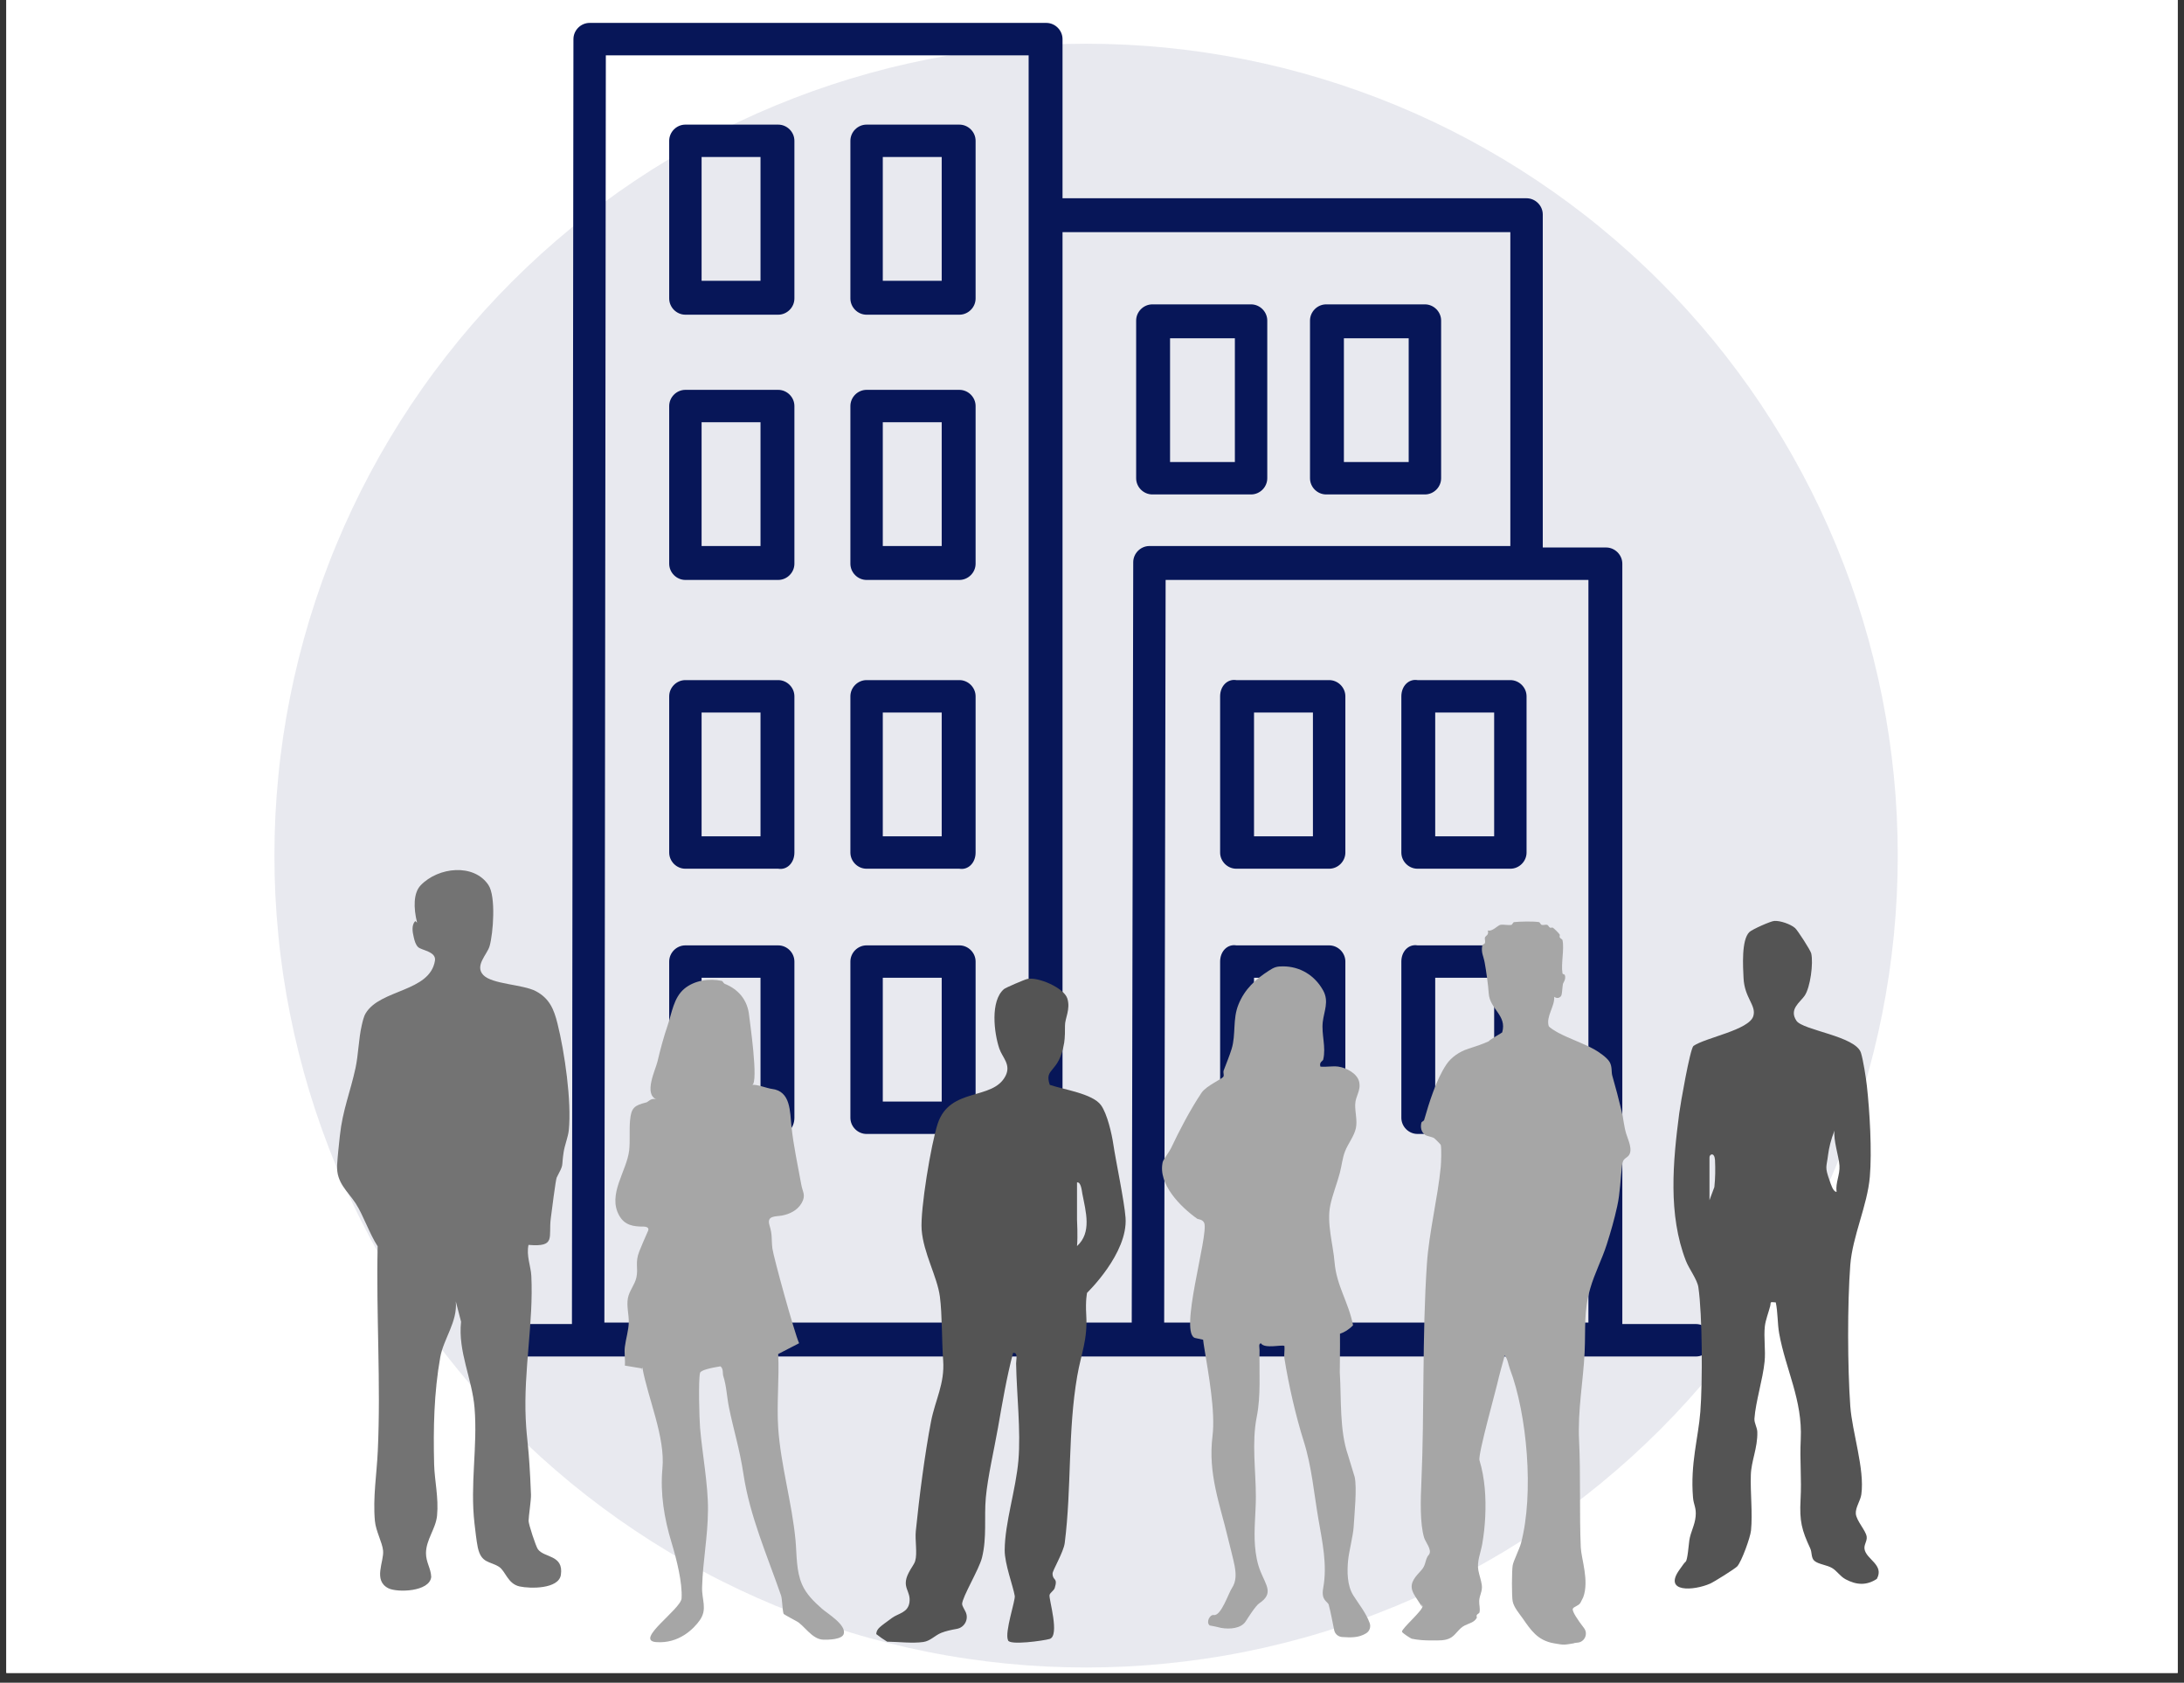 <svg xmlns="http://www.w3.org/2000/svg" xmlns:xlink="http://www.w3.org/1999/xlink" width="296" zoomAndPan="magnify" viewBox="0 0 222 171" height="228" preserveAspectRatio="xMidYMid meet" version="1.0"><rect x="0" y="0" width="222" height="171" fill="#333333" stroke="none"/><defs><clipPath id="a98fd6f3c4"><path d="M 0.645 0 L 221.355 0 L 221.355 170.004 L 0.645 170.004 Z M 0.645 0 " clip-rule="nonzero"/></clipPath><clipPath id="1a5f511402"><path d="M 27.633 4.141 L 193 4.141 L 193 169.672 L 27.633 169.672 Z M 27.633 4.141 " clip-rule="nonzero"/></clipPath><clipPath id="734465e629"><path d="M 47.957 2 L 173.969 2 L 173.969 138 L 47.957 138 Z M 47.957 2 " clip-rule="nonzero"/></clipPath><clipPath id="ef24c548ea"><path d="M 34.172 88 L 58 88 L 58 162 L 34.172 162 Z M 34.172 88 " clip-rule="nonzero"/></clipPath><clipPath id="11ebbe7438"><path d="M 62 99.234 L 86 99.234 L 86 167 L 62 167 Z M 62 99.234 " clip-rule="nonzero"/></clipPath><clipPath id="85377b270b"><path d="M 142 93.555 L 166 93.555 L 166 167.371 L 142 167.371 Z M 142 93.555 " clip-rule="nonzero"/></clipPath><clipPath id="21d979cb9c"><path d="M 170 93.555 L 191 93.555 L 191 162 L 170 162 Z M 170 93.555 " clip-rule="nonzero"/></clipPath><clipPath id="feb096e3a6"><path d="M 89.035 99.234 L 114.391 99.234 L 114.391 167 L 89.035 167 Z M 89.035 99.234 " clip-rule="nonzero"/></clipPath></defs><g clip-path="url(#a98fd6f3c4)"><path fill="#ffffff" d="M 0.645 0 L 221.355 0 L 221.355 170.004 L 0.645 170.004 Z M 0.645 0 " fill-opacity="1" fill-rule="nonzero"/><path fill="#ffffff" d="M 0.645 0 L 221.355 0 L 221.355 170.004 L 0.645 170.004 Z M 0.645 0 " fill-opacity="1" fill-rule="nonzero"/></g><g clip-path="url(#1a5f511402)"><path fill="#071658" d="M 192.902 86.949 C 192.902 88.297 192.871 89.648 192.805 90.996 C 192.738 92.344 192.641 93.691 192.508 95.035 C 192.375 96.379 192.207 97.719 192.012 99.055 C 191.812 100.391 191.582 101.719 191.32 103.043 C 191.055 104.367 190.758 105.684 190.43 106.996 C 190.102 108.305 189.742 109.605 189.352 110.898 C 188.961 112.191 188.535 113.473 188.082 114.742 C 187.625 116.016 187.141 117.273 186.625 118.52 C 186.105 119.77 185.559 121.004 184.98 122.223 C 184.406 123.445 183.797 124.648 183.16 125.84 C 182.523 127.031 181.859 128.207 181.164 129.363 C 180.473 130.523 179.75 131.664 179 132.785 C 178.25 133.906 177.473 135.012 176.668 136.098 C 175.863 137.18 175.031 138.246 174.176 139.289 C 173.32 140.332 172.438 141.355 171.531 142.355 C 170.625 143.355 169.695 144.332 168.738 145.289 C 167.785 146.242 166.805 147.172 165.805 148.082 C 164.805 148.988 163.781 149.867 162.738 150.727 C 161.695 151.582 160.633 152.414 159.547 153.215 C 158.461 154.02 157.359 154.797 156.234 155.547 C 155.113 156.297 153.973 157.02 152.816 157.715 C 151.656 158.41 150.48 159.074 149.293 159.711 C 148.102 160.348 146.895 160.953 145.676 161.531 C 144.453 162.109 143.219 162.656 141.973 163.172 C 140.723 163.688 139.465 164.176 138.195 164.629 C 136.922 165.086 135.641 165.508 134.348 165.898 C 133.055 166.293 131.754 166.652 130.445 166.98 C 129.137 167.309 127.82 167.605 126.496 167.867 C 125.172 168.133 123.84 168.363 122.504 168.559 C 121.168 168.758 119.828 168.922 118.484 169.055 C 117.141 169.188 115.797 169.289 114.445 169.355 C 113.098 169.418 111.75 169.453 110.398 169.453 C 109.047 169.453 107.699 169.418 106.352 169.355 C 105 169.289 103.656 169.188 102.312 169.055 C 100.969 168.922 99.629 168.758 98.293 168.559 C 96.957 168.363 95.629 168.133 94.305 167.867 C 92.98 167.605 91.66 167.309 90.352 166.98 C 89.043 166.652 87.742 166.293 86.449 165.898 C 85.156 165.508 83.875 165.086 82.605 164.629 C 81.332 164.176 80.074 163.688 78.824 163.172 C 77.578 162.656 76.344 162.109 75.125 161.531 C 73.902 160.953 72.695 160.348 71.508 159.711 C 70.316 159.074 69.141 158.41 67.984 157.715 C 66.824 157.02 65.684 156.297 64.562 155.547 C 63.438 154.797 62.336 154.02 61.25 153.215 C 60.168 152.414 59.102 151.582 58.059 150.727 C 57.016 149.867 55.992 148.988 54.992 148.082 C 53.992 147.172 53.016 146.242 52.059 145.289 C 51.105 144.332 50.172 143.355 49.266 142.355 C 48.359 141.355 47.477 140.332 46.621 139.289 C 45.766 138.246 44.934 137.18 44.129 136.098 C 43.324 135.012 42.547 133.906 41.797 132.785 C 41.047 131.664 40.324 130.523 39.633 129.363 C 38.938 128.207 38.273 127.031 37.637 125.84 C 37 124.648 36.391 123.445 35.816 122.223 C 35.238 121.004 34.691 119.77 34.176 118.52 C 33.656 117.273 33.172 116.016 32.715 114.742 C 32.262 113.473 31.84 112.191 31.445 110.898 C 31.055 109.605 30.695 108.305 30.367 106.996 C 30.039 105.684 29.742 104.367 29.48 103.043 C 29.215 101.719 28.984 100.391 28.785 99.055 C 28.59 97.719 28.422 96.379 28.293 95.035 C 28.16 93.691 28.059 92.344 27.992 90.996 C 27.926 89.648 27.895 88.297 27.895 86.949 C 27.895 85.598 27.926 84.25 27.992 82.898 C 28.059 81.551 28.16 80.203 28.293 78.859 C 28.422 77.516 28.59 76.176 28.785 74.844 C 28.984 73.508 29.215 72.176 29.48 70.852 C 29.742 69.527 30.039 68.211 30.367 66.902 C 30.695 65.59 31.055 64.289 31.445 63 C 31.84 61.707 32.262 60.426 32.715 59.152 C 33.172 57.883 33.656 56.621 34.176 55.375 C 34.691 54.129 35.238 52.895 35.816 51.672 C 36.391 50.453 37 49.246 37.637 48.055 C 38.273 46.863 38.938 45.691 39.633 44.531 C 40.324 43.375 41.047 42.234 41.797 41.109 C 42.547 39.988 43.324 38.883 44.129 37.801 C 44.934 36.715 45.766 35.652 46.621 34.605 C 47.477 33.562 48.359 32.543 49.266 31.539 C 50.172 30.539 51.105 29.562 52.059 28.609 C 53.016 27.652 53.992 26.723 54.992 25.816 C 55.992 24.91 57.016 24.027 58.059 23.172 C 59.102 22.312 60.168 21.484 61.25 20.68 C 62.336 19.875 63.438 19.098 64.562 18.348 C 65.684 17.598 66.824 16.875 67.984 16.18 C 69.141 15.488 70.316 14.82 71.508 14.184 C 72.695 13.547 73.902 12.941 75.125 12.363 C 76.344 11.785 77.578 11.238 78.824 10.723 C 80.074 10.207 81.332 9.723 82.605 9.266 C 83.875 8.812 85.156 8.387 86.449 7.996 C 87.742 7.605 89.043 7.242 90.352 6.914 C 91.66 6.586 92.98 6.293 94.305 6.027 C 95.629 5.766 96.957 5.535 98.293 5.336 C 99.629 5.137 100.969 4.973 102.312 4.84 C 103.656 4.707 105 4.609 106.352 4.543 C 107.699 4.477 109.047 4.441 110.398 4.441 C 111.75 4.441 113.098 4.477 114.445 4.543 C 115.797 4.609 117.141 4.707 118.484 4.84 C 119.828 4.973 121.168 5.137 122.504 5.336 C 123.84 5.535 125.172 5.766 126.496 6.027 C 127.82 6.293 129.137 6.586 130.445 6.914 C 131.754 7.242 133.055 7.605 134.348 7.996 C 135.641 8.387 136.922 8.812 138.195 9.266 C 139.465 9.723 140.723 10.207 141.973 10.723 C 143.219 11.238 144.453 11.785 145.676 12.363 C 146.895 12.941 148.102 13.547 149.293 14.184 C 150.48 14.82 151.656 15.488 152.816 16.18 C 153.973 16.875 155.113 17.598 156.234 18.348 C 157.359 19.098 158.461 19.875 159.547 20.68 C 160.633 21.484 161.695 22.312 162.738 23.172 C 163.781 24.027 164.805 24.91 165.805 25.816 C 166.805 26.723 167.785 27.652 168.738 28.609 C 169.695 29.562 170.625 30.539 171.531 31.539 C 172.438 32.543 173.32 33.562 174.176 34.605 C 175.031 35.652 175.863 36.715 176.668 37.801 C 177.473 38.883 178.25 39.988 179 41.109 C 179.75 42.234 180.473 43.375 181.164 44.531 C 181.859 45.691 182.523 46.863 183.16 48.055 C 183.797 49.246 184.406 50.453 184.984 51.672 C 185.559 52.895 186.105 54.129 186.625 55.375 C 187.141 56.621 187.625 57.883 188.082 59.152 C 188.535 60.426 188.961 61.707 189.352 62.996 C 189.742 64.289 190.102 65.59 190.43 66.902 C 190.758 68.211 191.055 69.527 191.32 70.852 C 191.582 72.176 191.812 73.508 192.012 74.844 C 192.207 76.176 192.375 77.516 192.508 78.859 C 192.641 80.203 192.738 81.551 192.805 82.898 C 192.871 84.25 192.902 85.598 192.902 86.949 Z M 192.902 86.949 " fill-opacity="0.09" fill-rule="nonzero"/></g><g clip-path="url(#734465e629)"><path fill="#071658" d="M 47.957 136.199 C 47.957 137.098 48.703 137.848 49.602 137.848 L 172.391 137.848 C 173.289 137.848 174.039 137.098 174.039 136.199 C 174.039 135.301 173.289 134.551 172.391 134.551 L 164.906 134.551 L 164.906 57.285 C 164.906 56.387 164.156 55.637 163.258 55.637 L 156.82 55.637 L 156.82 21.797 C 156.82 20.898 156.07 20.148 155.172 20.148 L 108.004 20.148 L 108.004 3.977 C 108.004 3.078 107.254 2.328 106.355 2.328 L 59.934 2.328 C 59.035 2.328 58.289 3.078 58.289 3.977 L 58.137 134.551 L 49.754 134.551 C 48.703 134.402 47.957 135.301 47.957 136.199 Z M 104.559 134.402 L 61.434 134.402 L 61.582 5.625 L 104.559 5.625 Z M 153.523 55.488 L 116.836 55.488 C 115.938 55.488 115.191 56.238 115.191 57.137 L 115.039 134.402 L 108.004 134.402 L 108.004 23.594 L 153.523 23.594 Z M 161.609 134.402 L 118.336 134.402 L 118.484 58.934 L 161.461 58.934 L 161.461 134.402 Z M 161.609 134.402 " fill-opacity="1" fill-rule="nonzero"/></g><path fill="#071658" d="M 133.16 32.578 L 133.16 48.602 C 133.16 49.5 133.906 50.246 134.805 50.246 L 144.84 50.246 C 145.738 50.246 146.488 49.5 146.488 48.602 L 146.488 32.578 C 146.488 31.68 145.738 30.93 144.84 30.93 L 134.805 30.93 C 133.906 30.93 133.16 31.68 133.16 32.578 Z M 136.605 34.375 L 143.191 34.375 L 143.191 46.953 L 136.605 46.953 Z M 136.605 34.375 " fill-opacity="1" fill-rule="nonzero"/><path fill="#071658" d="M 124.023 70.762 L 124.023 86.637 C 124.023 87.535 124.773 88.281 125.672 88.281 L 135.105 88.281 C 136.004 88.281 136.754 87.535 136.754 86.637 L 136.754 70.762 C 136.754 69.863 136.004 69.113 135.105 69.113 L 125.672 69.113 C 124.773 68.965 124.023 69.715 124.023 70.762 Z M 127.469 72.41 L 133.457 72.41 L 133.457 84.988 L 127.469 84.988 Z M 127.469 72.41 " fill-opacity="1" fill-rule="nonzero"/><path fill="#071658" d="M 124.023 97.715 L 124.023 113.59 C 124.023 114.488 124.773 115.234 125.672 115.234 L 135.105 115.234 C 136.004 115.234 136.754 114.488 136.754 113.59 L 136.754 97.715 C 136.754 96.816 136.004 96.07 135.105 96.07 L 125.672 96.07 C 124.773 95.918 124.023 96.668 124.023 97.715 Z M 127.469 99.363 L 133.457 99.363 L 133.457 111.941 L 127.469 111.941 Z M 127.469 99.363 " fill-opacity="1" fill-rule="nonzero"/><path fill="#071658" d="M 142.445 70.762 L 142.445 86.637 C 142.445 87.535 143.191 88.281 144.09 88.281 L 153.523 88.281 C 154.422 88.281 155.172 87.535 155.172 86.637 L 155.172 70.762 C 155.172 69.863 154.422 69.113 153.523 69.113 L 144.09 69.113 C 143.191 68.965 142.445 69.715 142.445 70.762 Z M 145.887 72.41 L 151.879 72.41 L 151.879 84.988 L 145.887 84.988 Z M 145.887 72.41 " fill-opacity="1" fill-rule="nonzero"/><path fill="#071658" d="M 142.445 97.715 L 142.445 113.59 C 142.445 114.488 143.191 115.234 144.09 115.234 L 153.523 115.234 C 154.422 115.234 155.172 114.488 155.172 113.59 L 155.172 97.715 C 155.172 96.816 154.422 96.07 153.523 96.07 L 144.09 96.07 C 143.191 95.918 142.445 96.668 142.445 97.715 Z M 145.887 99.363 L 151.879 99.363 L 151.879 111.941 L 145.887 111.941 Z M 145.887 99.363 " fill-opacity="1" fill-rule="nonzero"/><path fill="#071658" d="M 80.75 86.637 L 80.75 70.762 C 80.75 69.863 80 69.113 79.102 69.113 L 69.668 69.113 C 68.77 69.113 68.023 69.863 68.023 70.762 L 68.023 86.637 C 68.023 87.535 68.77 88.281 69.668 88.281 L 79.102 88.281 C 80 88.434 80.75 87.684 80.75 86.637 Z M 77.305 84.988 L 71.316 84.988 L 71.316 72.41 L 77.305 72.41 Z M 77.305 84.988 " fill-opacity="1" fill-rule="nonzero"/><path fill="#071658" d="M 80.75 113.59 L 80.75 97.715 C 80.75 96.816 80 96.07 79.102 96.07 L 69.668 96.07 C 68.77 96.07 68.023 96.816 68.023 97.715 L 68.023 113.59 C 68.023 114.488 68.77 115.234 69.668 115.234 L 79.102 115.234 C 80 115.387 80.75 114.637 80.75 113.59 Z M 77.305 111.941 L 71.316 111.941 L 71.316 99.363 L 77.305 99.363 Z M 77.305 111.941 " fill-opacity="1" fill-rule="nonzero"/><path fill="#071658" d="M 99.168 86.637 L 99.168 70.762 C 99.168 69.863 98.418 69.113 97.52 69.113 L 88.086 69.113 C 87.188 69.113 86.441 69.863 86.441 70.762 L 86.441 86.637 C 86.441 87.535 87.188 88.281 88.086 88.281 L 97.52 88.281 C 98.418 88.434 99.168 87.684 99.168 86.637 Z M 95.723 84.988 L 89.734 84.988 L 89.734 72.41 L 95.723 72.41 Z M 95.723 84.988 " fill-opacity="1" fill-rule="nonzero"/><path fill="#071658" d="M 99.168 113.59 L 99.168 97.715 C 99.168 96.816 98.418 96.07 97.52 96.07 L 88.086 96.07 C 87.188 96.07 86.441 96.816 86.441 97.715 L 86.441 113.59 C 86.441 114.488 87.188 115.234 88.086 115.234 L 97.52 115.234 C 98.418 115.387 99.168 114.637 99.168 113.59 Z M 95.723 111.941 L 89.734 111.941 L 89.734 99.363 L 95.723 99.363 Z M 95.723 111.941 " fill-opacity="1" fill-rule="nonzero"/><path fill="#071658" d="M 80.75 30.332 L 80.75 14.309 C 80.75 13.41 80 12.664 79.102 12.664 L 69.668 12.664 C 68.77 12.664 68.023 13.41 68.023 14.309 L 68.023 30.332 C 68.023 31.23 68.77 31.98 69.668 31.98 L 79.102 31.98 C 80 31.98 80.75 31.23 80.75 30.332 Z M 77.305 28.535 L 71.316 28.535 L 71.316 15.957 L 77.305 15.957 Z M 77.305 28.535 " fill-opacity="1" fill-rule="nonzero"/><path fill="#071658" d="M 80.75 57.285 L 80.75 41.262 C 80.75 40.363 80 39.617 79.102 39.617 L 69.668 39.617 C 68.77 39.617 68.023 40.363 68.023 41.262 L 68.023 57.285 C 68.023 58.184 68.77 58.934 69.668 58.934 L 79.102 58.934 C 80 58.934 80.75 58.184 80.75 57.285 Z M 77.305 55.488 L 71.316 55.488 L 71.316 42.91 L 77.305 42.91 Z M 77.305 55.488 " fill-opacity="1" fill-rule="nonzero"/><path fill="#071658" d="M 99.168 30.332 L 99.168 14.309 C 99.168 13.41 98.418 12.664 97.52 12.664 L 88.086 12.664 C 87.188 12.664 86.441 13.41 86.441 14.309 L 86.441 30.332 C 86.441 31.23 87.188 31.98 88.086 31.98 L 97.52 31.98 C 98.418 31.98 99.168 31.23 99.168 30.332 Z M 95.723 28.535 L 89.734 28.535 L 89.734 15.957 L 95.723 15.957 Z M 95.723 28.535 " fill-opacity="1" fill-rule="nonzero"/><path fill="#071658" d="M 99.168 57.285 L 99.168 41.262 C 99.168 40.363 98.418 39.617 97.52 39.617 L 88.086 39.617 C 87.188 39.617 86.441 40.363 86.441 41.262 L 86.441 57.285 C 86.441 58.184 87.188 58.934 88.086 58.934 L 97.52 58.934 C 98.418 58.934 99.168 58.184 99.168 57.285 Z M 95.723 55.488 L 89.734 55.488 L 89.734 42.91 L 95.723 42.91 Z M 95.723 55.488 " fill-opacity="1" fill-rule="nonzero"/><path fill="#071658" d="M 117.137 50.246 L 127.168 50.246 C 128.066 50.246 128.816 49.5 128.816 48.602 L 128.816 32.578 C 128.816 31.68 128.066 30.93 127.168 30.93 L 117.137 30.93 C 116.238 30.93 115.488 31.68 115.488 32.578 L 115.488 48.602 C 115.488 49.5 116.238 50.246 117.137 50.246 Z M 118.934 34.375 L 125.523 34.375 L 125.523 46.953 L 118.934 46.953 Z M 118.934 34.375 " fill-opacity="1" fill-rule="nonzero"/><g clip-path="url(#ef24c548ea)"><path fill="#737373" d="M 54.465 100.723 C 53.145 100.027 50.031 100.031 49.129 99.086 C 48.219 98.133 49.52 97.008 49.766 96.145 C 50.137 94.848 50.422 91.094 49.648 89.934 C 48.16 87.715 44.547 88.105 42.762 89.965 C 42.02 90.738 42.02 92.238 42.395 93.762 C 42.332 93.707 42.27 93.648 42.207 93.594 C 41.812 94.027 41.926 94.699 42.062 95.266 C 42.145 95.617 42.242 95.988 42.496 96.242 C 42.844 96.582 44.371 96.688 44.211 97.633 C 43.68 100.824 38.648 100.508 37.168 102.977 C 36.973 103.297 36.852 103.836 36.766 104.219 C 36.457 105.551 36.43 107.168 36.141 108.52 C 35.617 110.949 34.82 112.836 34.547 115.414 C 34.453 116.301 34.309 117.594 34.266 118.43 C 34.18 120.215 35.375 121.082 36.164 122.305 C 36.941 123.516 37.547 125.359 38.387 126.648 C 38.23 133.633 38.723 140.543 38.402 147.453 C 38.297 149.777 37.891 152.188 38.109 154.566 C 38.203 155.594 38.863 156.746 38.941 157.582 C 39.047 158.695 37.898 160.605 39.48 161.402 C 40.363 161.852 43.672 161.773 43.832 160.25 C 43.801 159.379 43.301 158.77 43.301 157.84 C 43.305 156.457 44.293 155.371 44.426 154.02 C 44.602 152.211 44.172 150.461 44.129 148.82 C 44.035 145.156 44.113 141.508 44.75 137.926 C 45.082 136.055 46.523 134.312 46.332 132.254 L 46.867 134.316 C 46.535 137.352 47.992 140.098 48.238 143.074 C 48.559 147.035 47.766 150.812 48.234 154.84 C 48.316 155.531 48.434 156.625 48.566 157.246 C 48.914 158.883 49.781 158.633 50.707 159.211 C 51.391 159.637 51.594 160.945 52.812 161.215 C 53.922 161.457 56.801 161.48 57.012 160.035 C 57.312 157.984 55.309 158.324 54.676 157.434 C 54.465 157.137 53.734 154.914 53.73 154.555 C 53.73 154.102 53.996 152.434 53.973 151.879 C 53.773 146.746 53.547 146.57 53.438 144.168 C 53.215 139.238 54.242 134.398 54.008 129.645 C 53.961 128.699 53.48 127.586 53.723 126.508 C 56.555 126.746 55.73 125.738 55.988 123.801 C 56.082 123.082 56.484 119.863 56.59 119.66 C 57.371 118.164 57.043 118.734 57.293 117.078 C 57.395 116.395 57.75 115.523 57.816 114.863 C 58.117 111.938 57.395 106.91 56.664 104 C 56.309 102.582 55.863 101.461 54.465 100.723 Z M 54.465 100.723 " fill-opacity="1" fill-rule="nonzero"/></g><g clip-path="url(#11ebbe7438)"><path fill="#a6a6a6" d="M 83.555 163.484 C 82.75 162.773 81.953 162.004 81.52 161 C 80.922 159.605 81 158.039 80.867 156.559 C 80.516 152.758 79.355 148.883 79.102 145.094 C 78.938 142.652 79.223 140.055 79.102 137.598 L 81.227 136.5 C 80.738 135.414 78.609 127.672 78.512 126.871 C 78.395 125.871 78.531 125.543 78.219 124.52 C 77.906 123.496 78.844 123.648 79.5 123.523 C 80.301 123.371 81.066 122.984 81.484 122.258 C 81.941 121.461 81.586 121.141 81.453 120.402 C 81.098 118.422 80.66 116.461 80.449 114.457 C 80.293 112.988 80.395 110.883 78.461 110.656 C 77.996 110.602 76.812 110.137 76.453 110.262 C 77.137 110.027 76.191 103.656 76.148 103.207 C 76 101.668 75.105 100.551 73.66 99.973 C 73.535 99.922 73.473 99.703 73.367 99.68 C 72.09 99.398 70.562 99.629 69.543 100.492 C 68.469 101.41 68.297 102.926 67.867 104.195 C 67.453 105.406 67.121 106.645 66.828 107.891 C 66.629 108.727 65.391 111.199 66.75 111.73 C 66.195 111.516 65.867 111.988 65.719 112.023 C 64.488 112.332 64.16 112.555 64.043 113.867 C 63.953 114.867 64.062 115.965 63.953 116.91 C 63.707 119.023 61.738 121.359 62.934 123.512 C 63.496 124.527 64.395 124.652 65.43 124.648 C 65.629 124.648 65.883 124.707 65.91 124.902 C 65.918 124.98 65.887 125.055 65.855 125.125 C 65.555 125.801 65.258 126.477 64.984 127.164 C 64.527 128.316 64.898 128.859 64.691 129.809 C 64.527 130.566 63.969 131.156 63.824 131.922 C 63.676 132.723 63.934 133.625 63.914 134.379 C 63.891 135.223 63.621 136.027 63.516 136.863 C 63.438 137.465 63.566 138.16 63.516 138.773 L 65.25 139.062 C 65.273 139.004 65.293 138.961 65.301 139 C 65.852 142.066 67.637 146.055 67.336 149.211 C 67.098 151.773 67.516 154.305 68.258 156.746 C 68.785 158.484 69.375 160.852 69.281 162.426 C 69.215 163.531 64.457 166.691 66.688 166.871 C 69.004 167.055 70.52 165.523 71.133 164.648 C 71.93 163.512 71.324 162.59 71.367 161.277 C 71.457 158.441 71.941 156.281 71.965 153.445 C 71.988 150.883 71.375 147.648 71.16 145.094 C 71.082 144.152 70.977 140.18 71.16 139.512 C 71.242 139.223 72.297 139 73.23 138.848 C 73.547 139.07 73.445 139.586 73.512 139.805 C 73.859 140.883 73.875 141.922 74.102 143.039 C 74.578 145.367 75.191 147.266 75.57 149.797 C 76.215 154.074 78 158.117 79.395 162.145 C 79.516 162.496 79.527 163.656 79.652 164 C 79.676 164.062 80.977 164.754 80.949 164.742 C 81.707 165.113 82.523 166.594 83.676 166.625 C 84.195 166.641 85.59 166.621 85.766 166.039 C 86.039 165.113 84.105 163.969 83.555 163.484 Z M 83.555 163.484 " fill-opacity="1" fill-rule="nonzero"/></g><path fill="#a6a6a6" d="M 65.281 139.07 L 65.25 139.062 C 65.207 139.191 65.172 139.391 65.281 139.07 Z M 65.281 139.07 " fill-opacity="1" fill-rule="nonzero"/><g clip-path="url(#85377b270b)"><path fill="#a6a6a6" d="M 164.836 112.918 C 164.543 111.711 164.234 110.508 163.887 109.312 C 163.773 108.926 163.898 108.395 163.605 107.906 C 163.328 107.445 162.484 106.879 162.059 106.641 C 160.949 106.023 159.461 105.527 158.402 104.953 C 158.172 104.828 157.465 104.422 157.418 104.25 C 157.148 103.277 158.055 102.246 157.98 101.301 L 158.102 101.363 C 158.359 101.5 158.68 101.352 158.738 101.066 C 158.805 100.727 158.801 100.41 158.871 99.984 C 158.891 99.879 159.215 99.488 159.059 99.082 C 159.027 98.992 158.84 99.016 158.824 98.91 C 158.66 97.926 159.027 96.445 158.824 95.535 C 158.801 95.434 158.598 95.375 158.543 95.254 C 158.504 95.168 158.578 95.035 158.543 94.973 C 158.465 94.84 157.973 94.348 157.84 94.27 C 157.777 94.234 157.645 94.309 157.559 94.27 C 157.441 94.215 157.387 94.031 157.277 93.988 C 157.125 93.93 156.895 94.039 156.715 93.988 C 156.598 93.957 156.535 93.727 156.434 93.707 C 155.91 93.613 154.461 93.641 153.902 93.707 C 153.797 93.719 153.727 93.969 153.621 93.988 C 153.273 94.051 152.82 93.918 152.496 93.988 C 152.234 94.047 151.66 94.711 151.23 94.551 C 151.379 95.016 151.008 95.09 150.949 95.254 C 150.891 95.41 150.996 95.633 150.949 95.816 C 150.918 95.93 150.684 95.992 150.668 96.098 C 150.539 96.809 150.785 97.113 150.918 97.832 C 151.059 98.602 151.273 100.078 151.324 100.922 C 151.422 102.57 153.207 103.16 152.695 104.914 C 152.684 104.953 151.445 105.633 151.32 105.82 C 150.637 106.133 149.941 106.355 149.227 106.586 C 148.375 106.859 147.516 107.426 147.012 108.188 C 145.98 109.742 145.273 112.039 144.762 113.812 C 144.727 113.926 144.504 113.984 144.48 114.094 C 144.363 114.586 144.473 115.082 144.902 115.355 C 145.023 115.434 145.621 115.559 145.746 115.637 C 145.863 115.715 146.434 116.289 146.449 116.34 C 146.543 116.691 146.492 118.125 146.449 118.59 C 146.156 121.66 145.254 125.27 145.043 128.43 C 144.543 135.863 144.801 143.395 144.48 150.645 C 144.402 152.328 144.32 154.82 144.762 156.266 C 144.891 156.699 145.57 157.484 145.273 157.953 C 145.227 158.027 145.16 158.086 145.117 158.16 C 144.832 158.672 144.93 159.066 144.469 159.578 C 143.945 160.16 143.277 160.781 143.562 161.637 C 143.707 162.078 144.012 162.445 144.254 162.84 C 144.945 163.957 144.234 162.52 144.586 163.184 C 144.777 163.547 142.422 165.523 142.512 165.824 C 142.547 165.957 143.406 166.508 143.496 166.527 C 144.164 166.672 144.875 166.707 145.559 166.703 C 146.188 166.699 146.965 166.762 147.52 166.398 C 148.027 166.07 148.297 165.488 148.863 165.195 C 149.312 164.961 149.824 164.898 150.105 164.422 C 150.141 164.359 150.066 164.227 150.105 164.137 C 150.16 164.016 150.363 163.957 150.387 163.855 C 150.477 163.457 150.336 163.066 150.359 162.672 C 150.391 162.094 150.715 161.68 150.621 161.059 C 150.551 160.566 150.371 160.094 150.277 159.605 C 150.102 158.699 150.508 157.805 150.664 156.918 C 150.828 155.984 150.93 155.039 150.973 154.094 C 151.059 152.191 150.941 150.227 150.387 148.395 C 150.211 147.812 152.098 141.172 152.355 139.957 C 152.395 139.773 152.66 138.797 152.953 137.742 C 153.266 138.121 153.312 138.676 153.48 139.113 C 155.219 143.695 155.949 151.781 154.605 156.828 C 154.445 157.43 153.844 158.605 153.762 159.078 C 153.668 159.605 153.656 162.246 153.762 162.734 C 153.898 163.367 154.41 163.934 154.773 164.453 C 155.598 165.637 156.281 166.703 157.938 166.992 C 158.988 167.176 158.953 167.168 159.996 166.992 C 160.016 166.988 160.008 166.98 159.992 166.973 L 160.309 166.93 C 161.062 166.906 161.469 166.039 161.008 165.441 C 160.418 164.676 159.793 163.766 159.871 163.496 C 159.938 163.273 160.457 163.203 160.652 162.875 C 160.684 162.82 160.922 162.344 160.934 162.312 C 161.555 160.629 160.734 158.402 160.684 157.258 C 160.535 153.953 160.68 149.766 160.512 146.426 C 160.355 143.312 160.938 140.344 161.074 137.43 C 161.191 134.887 160.965 133.328 161.637 130.961 C 162.07 129.438 162.848 127.957 163.324 126.461 C 163.734 125.18 164.105 123.883 164.391 122.566 C 164.688 121.215 164.715 119.82 164.879 118.453 C 164.902 118.242 164.934 118.02 165.066 117.855 C 165.191 117.695 165.391 117.613 165.523 117.461 C 166.035 116.887 165.477 115.805 165.297 115.203 C 165.074 114.457 165.02 113.672 164.836 112.918 Z M 164.836 112.918 " fill-opacity="1" fill-rule="nonzero"/></g><path fill="#a6a6a6" d="M 134.012 154.363 C 134.414 156.703 134.934 159.012 134.5 161.391 C 134.266 162.66 134.965 162.73 135.062 163.078 C 135.281 163.879 135.449 164.852 135.617 165.66 C 135.699 166.047 136.027 166.328 136.418 166.355 C 137.332 166.418 138.113 166.438 138.863 165.98 C 139.223 165.762 139.367 165.32 139.223 164.93 C 138.832 163.875 138.152 163.059 137.574 162.148 C 136.93 161.133 136.922 159.734 137.031 158.578 C 137.109 157.73 137.543 156.031 137.594 155.203 C 137.676 153.848 137.945 151.219 137.703 150.105 C 137.68 150.004 137.082 148.039 137.031 147.895 C 136.145 145.348 136.359 142.207 136.188 139.461 C 136.184 139.387 136.223 136.898 136.207 135.539 C 136.637 135.395 137.113 135.121 137.535 134.676 C 137.066 132.281 135.859 130.691 135.656 128.266 C 135.504 126.441 134.844 124.305 135.219 122.496 C 135.453 121.375 135.898 120.312 136.188 119.207 C 136.383 118.473 136.445 117.711 136.723 116.996 C 137.027 116.215 137.648 115.461 137.824 114.641 C 137.988 113.871 137.73 113.016 137.754 112.234 C 137.777 111.371 138.359 110.84 138.156 109.938 C 137.965 109.086 136.855 108.508 136.043 108.391 C 135.48 108.309 134.801 108.449 134.219 108.391 C 134.066 107.934 134.469 107.816 134.5 107.688 C 134.812 106.375 134.309 105.145 134.457 103.848 C 134.586 102.75 135.109 101.766 134.5 100.66 C 133.637 99.098 132.133 98.207 130.414 98.203 C 130.164 98.203 129.914 98.211 129.68 98.281 C 129.43 98.355 129.207 98.496 128.992 98.633 C 127.609 99.52 126.527 100.516 125.895 102.062 C 125.277 103.559 125.645 105.094 125.195 106.586 C 124.988 107.27 124.637 108.109 124.375 108.809 C 124.375 108.809 124.375 108.812 124.375 108.812 C 124.32 108.98 124.426 109.199 124.375 109.375 C 124.301 109.637 122.621 110.309 122.125 111.062 C 120.961 112.812 119.875 114.891 119.031 116.684 C 118.859 117.047 118.234 117.867 118.188 118.09 C 117.684 120.328 119.996 122.648 121.703 123.855 C 121.781 123.91 122.246 123.902 122.406 124.277 C 122.902 125.438 119.699 135.809 121.562 135.984 C 121.566 135.984 121.883 136.055 122.297 136.148 C 122.32 136.375 122.355 136.633 122.406 136.93 C 122.844 139.637 123.555 143.461 123.25 145.926 C 122.773 149.777 124.012 152.883 124.809 156.262 C 124.969 156.945 125.375 158.453 125.5 159.141 C 125.641 159.93 125.684 160.691 125.219 161.391 C 124.863 161.926 124.121 164.246 123.375 164.121 C 122.969 164.055 122.562 164.871 122.969 165.184 C 123.688 165.305 124.012 165.414 124.121 165.43 C 125.004 165.582 126.156 165.496 126.625 164.762 C 126.855 164.406 127.629 163.18 127.992 162.938 C 129.473 161.941 128.73 161.164 128.129 159.695 C 127.797 158.875 127.641 157.992 127.57 157.113 C 127.434 155.453 127.66 153.695 127.656 152.094 C 127.656 149.406 127.219 146.617 127.75 143.957 C 128.176 141.824 127.988 139.516 128.031 137.211 C 128.035 136.969 127.902 136.531 128.172 136.508 C 128.543 137.105 130.379 136.602 130.562 136.789 C 130.602 137.195 130.5 137.668 130.562 138.055 C 130.98 140.684 131.703 143.871 132.531 146.488 C 133.336 149.043 133.559 151.734 134.012 154.363 Z M 134.012 154.363 " fill-opacity="1" fill-rule="nonzero"/><g clip-path="url(#21d979cb9c)"><path fill="#545454" d="M 172.133 106.293 C 171.781 106.645 170.812 112.188 170.691 113.133 C 170.051 118.051 169.539 123.434 171.375 128.141 C 171.695 128.957 172.52 130.023 172.637 130.812 C 173.047 133.602 173.07 140.492 172.836 143.473 C 172.633 146.113 171.809 148.73 172.09 152.16 C 172.152 152.941 172.445 153.203 172.359 154.094 C 172.273 155.027 171.844 155.668 171.715 156.551 C 171.648 157.012 171.543 158.523 171.344 158.703 C 171.168 158.859 171.102 158.984 170.715 159.52 C 169.031 161.863 172.16 161.668 173.84 160.926 C 174.23 160.754 176.355 159.426 176.586 159.176 C 177.035 158.68 177.918 156.238 177.988 155.527 C 178.16 153.777 177.91 151.699 177.969 149.891 C 178.012 148.453 178.668 147.148 178.629 145.527 C 178.617 145.039 178.305 144.629 178.336 144.156 C 178.457 142.445 179.184 140.195 179.367 138.375 C 179.488 137.195 179.262 135.918 179.398 134.754 C 179.465 134.164 179.77 133.367 179.93 132.754 C 180.047 132.312 179.82 132.289 180.504 132.352 C 180.723 133.375 180.668 134.496 180.852 135.516 C 181.516 139.191 183.238 142.27 183.043 146.262 C 182.934 148.504 183.145 150.18 183.023 152.418 C 182.906 154.582 183.145 155.496 184.008 157.348 C 184.203 157.77 184.082 158.309 184.43 158.613 C 184.824 158.961 185.703 159.031 186.227 159.344 C 186.734 159.641 187.02 160.176 187.609 160.492 C 188.695 161.07 189.723 161.148 190.777 160.449 C 191.562 159.023 189.699 158.473 189.527 157.426 C 189.449 156.953 189.82 156.605 189.742 156.133 C 189.633 155.5 188.695 154.535 188.641 153.82 C 188.598 153.18 189.113 152.508 189.203 151.855 C 189.555 149.285 188.27 145.555 188.078 142.891 C 187.797 138.93 187.777 132.496 188.078 128.551 C 188.309 125.598 189.816 122.512 190.066 119.586 C 190.289 116.992 190.055 112.941 189.762 110.324 C 189.672 109.516 189.391 107.723 189.164 106.992 C 188.629 105.281 183.25 104.707 182.602 103.727 C 181.82 102.547 182.988 101.855 183.445 101.176 C 184.02 100.324 184.336 97.898 184.109 96.887 C 184.035 96.566 182.723 94.535 182.469 94.312 C 182.016 93.914 180.965 93.547 180.359 93.586 C 179.988 93.605 178.105 94.445 177.824 94.715 C 176.992 95.516 177.176 98.266 177.227 99.375 C 177.32 101.43 178.551 102.156 178.223 103.254 C 177.797 104.68 173.367 105.434 172.133 106.293 Z M 174.262 120.633 L 173.766 121.965 L 173.766 117.617 C 173.766 117.496 173.828 117.375 173.941 117.328 C 174.16 117.238 174.309 117.52 174.328 117.891 C 174.371 118.793 174.359 119.734 174.262 120.633 Z M 185.828 117.316 C 185.91 116.68 186.102 115.816 186.477 114.883 C 186.336 115.844 186.922 117.535 186.98 118.449 C 187.039 119.398 186.562 120.176 186.684 121.121 C 186.328 121.125 186.09 120.289 185.984 119.996 C 185.461 118.531 185.66 118.676 185.828 117.316 Z M 185.828 117.316 " fill-opacity="1" fill-rule="nonzero"/></g><g clip-path="url(#feb096e3a6)"><path fill="#545454" d="M 113.172 116.309 C 113.012 115.215 112.547 113.184 111.914 112.309 C 111.062 111.129 108.094 110.723 106.707 110.242 C 106.102 108.453 107.648 109.137 108.172 105.965 C 108.254 105.48 108.262 104.602 108.254 104.227 C 108.246 103.477 108.824 102.586 108.5 101.488 C 108.18 100.398 105.52 99.242 104.422 99.484 C 104.141 99.547 102.227 100.363 102.047 100.516 C 100.648 101.727 101.039 104.953 101.578 106.555 C 101.887 107.473 102.801 108.18 102.207 109.34 C 100.906 111.875 96.551 110.434 95.312 114.203 C 94.645 116.242 93.531 122.922 93.684 124.965 C 93.863 127.352 95.27 129.727 95.539 131.77 C 95.781 133.633 95.719 136.199 95.871 138.242 C 96.043 140.621 95.062 142.262 94.637 144.461 C 94 147.77 93.43 152.203 93.09 155.594 C 92.996 156.516 93.262 157.855 93.027 158.629 C 92.926 158.977 92.629 159.297 92.352 159.855 C 91.602 161.352 92.609 161.633 92.445 162.832 C 92.297 163.895 91.309 163.945 90.676 164.414 C 89.465 165.312 89.102 165.492 89.07 166.059 C 89.426 166.34 89.793 166.598 90.176 166.828 C 91.387 166.848 92.734 167.016 93.844 166.863 C 94.578 166.762 95.023 166.191 95.691 165.926 C 96.148 165.746 96.707 165.625 97.262 165.527 C 98.066 165.387 98.512 164.5 98.137 163.77 C 97.965 163.438 97.797 163.156 97.797 163.004 C 97.801 162.305 99.523 159.477 99.816 158.297 C 100.332 156.219 100.023 154.227 100.207 152.191 C 100.395 150.109 101.066 147.238 101.445 145.078 C 101.891 142.523 102.324 139.961 102.977 137.484 C 103.516 137.41 103.277 138.191 103.285 138.562 C 103.344 141.754 103.777 145.402 103.52 148.406 C 103.258 151.418 102.145 154.715 102.125 157.527 C 102.113 158.918 102.992 161.219 103.148 162.18 C 103.223 162.652 102.105 165.863 102.461 166.672 C 102.543 167.234 106.074 166.73 106.684 166.555 C 107.766 166.242 106.594 162.488 106.684 162.09 C 106.738 161.844 107.121 161.648 107.211 161.375 C 107.559 160.27 106.988 160.676 106.992 159.898 C 106.996 159.578 108.105 157.734 108.227 156.805 C 108.941 151.188 108.527 145.426 109.5 139.828 C 109.906 137.488 110.57 136.164 110.414 133.605 C 110.324 132.109 110.5 131.375 110.5 131.375 C 110.5 131.375 114.672 127.367 114.41 123.742 C 114.285 122.051 113.418 117.977 113.172 116.309 Z M 109.477 126.629 C 109.57 125.605 109.477 124.035 109.477 123.93 L 109.477 120.16 C 109.883 120.082 109.961 121.008 110.02 121.316 C 110.371 123.141 111 125.246 109.477 126.629 Z M 109.477 126.629 " fill-opacity="1" fill-rule="nonzero"/></g></svg>